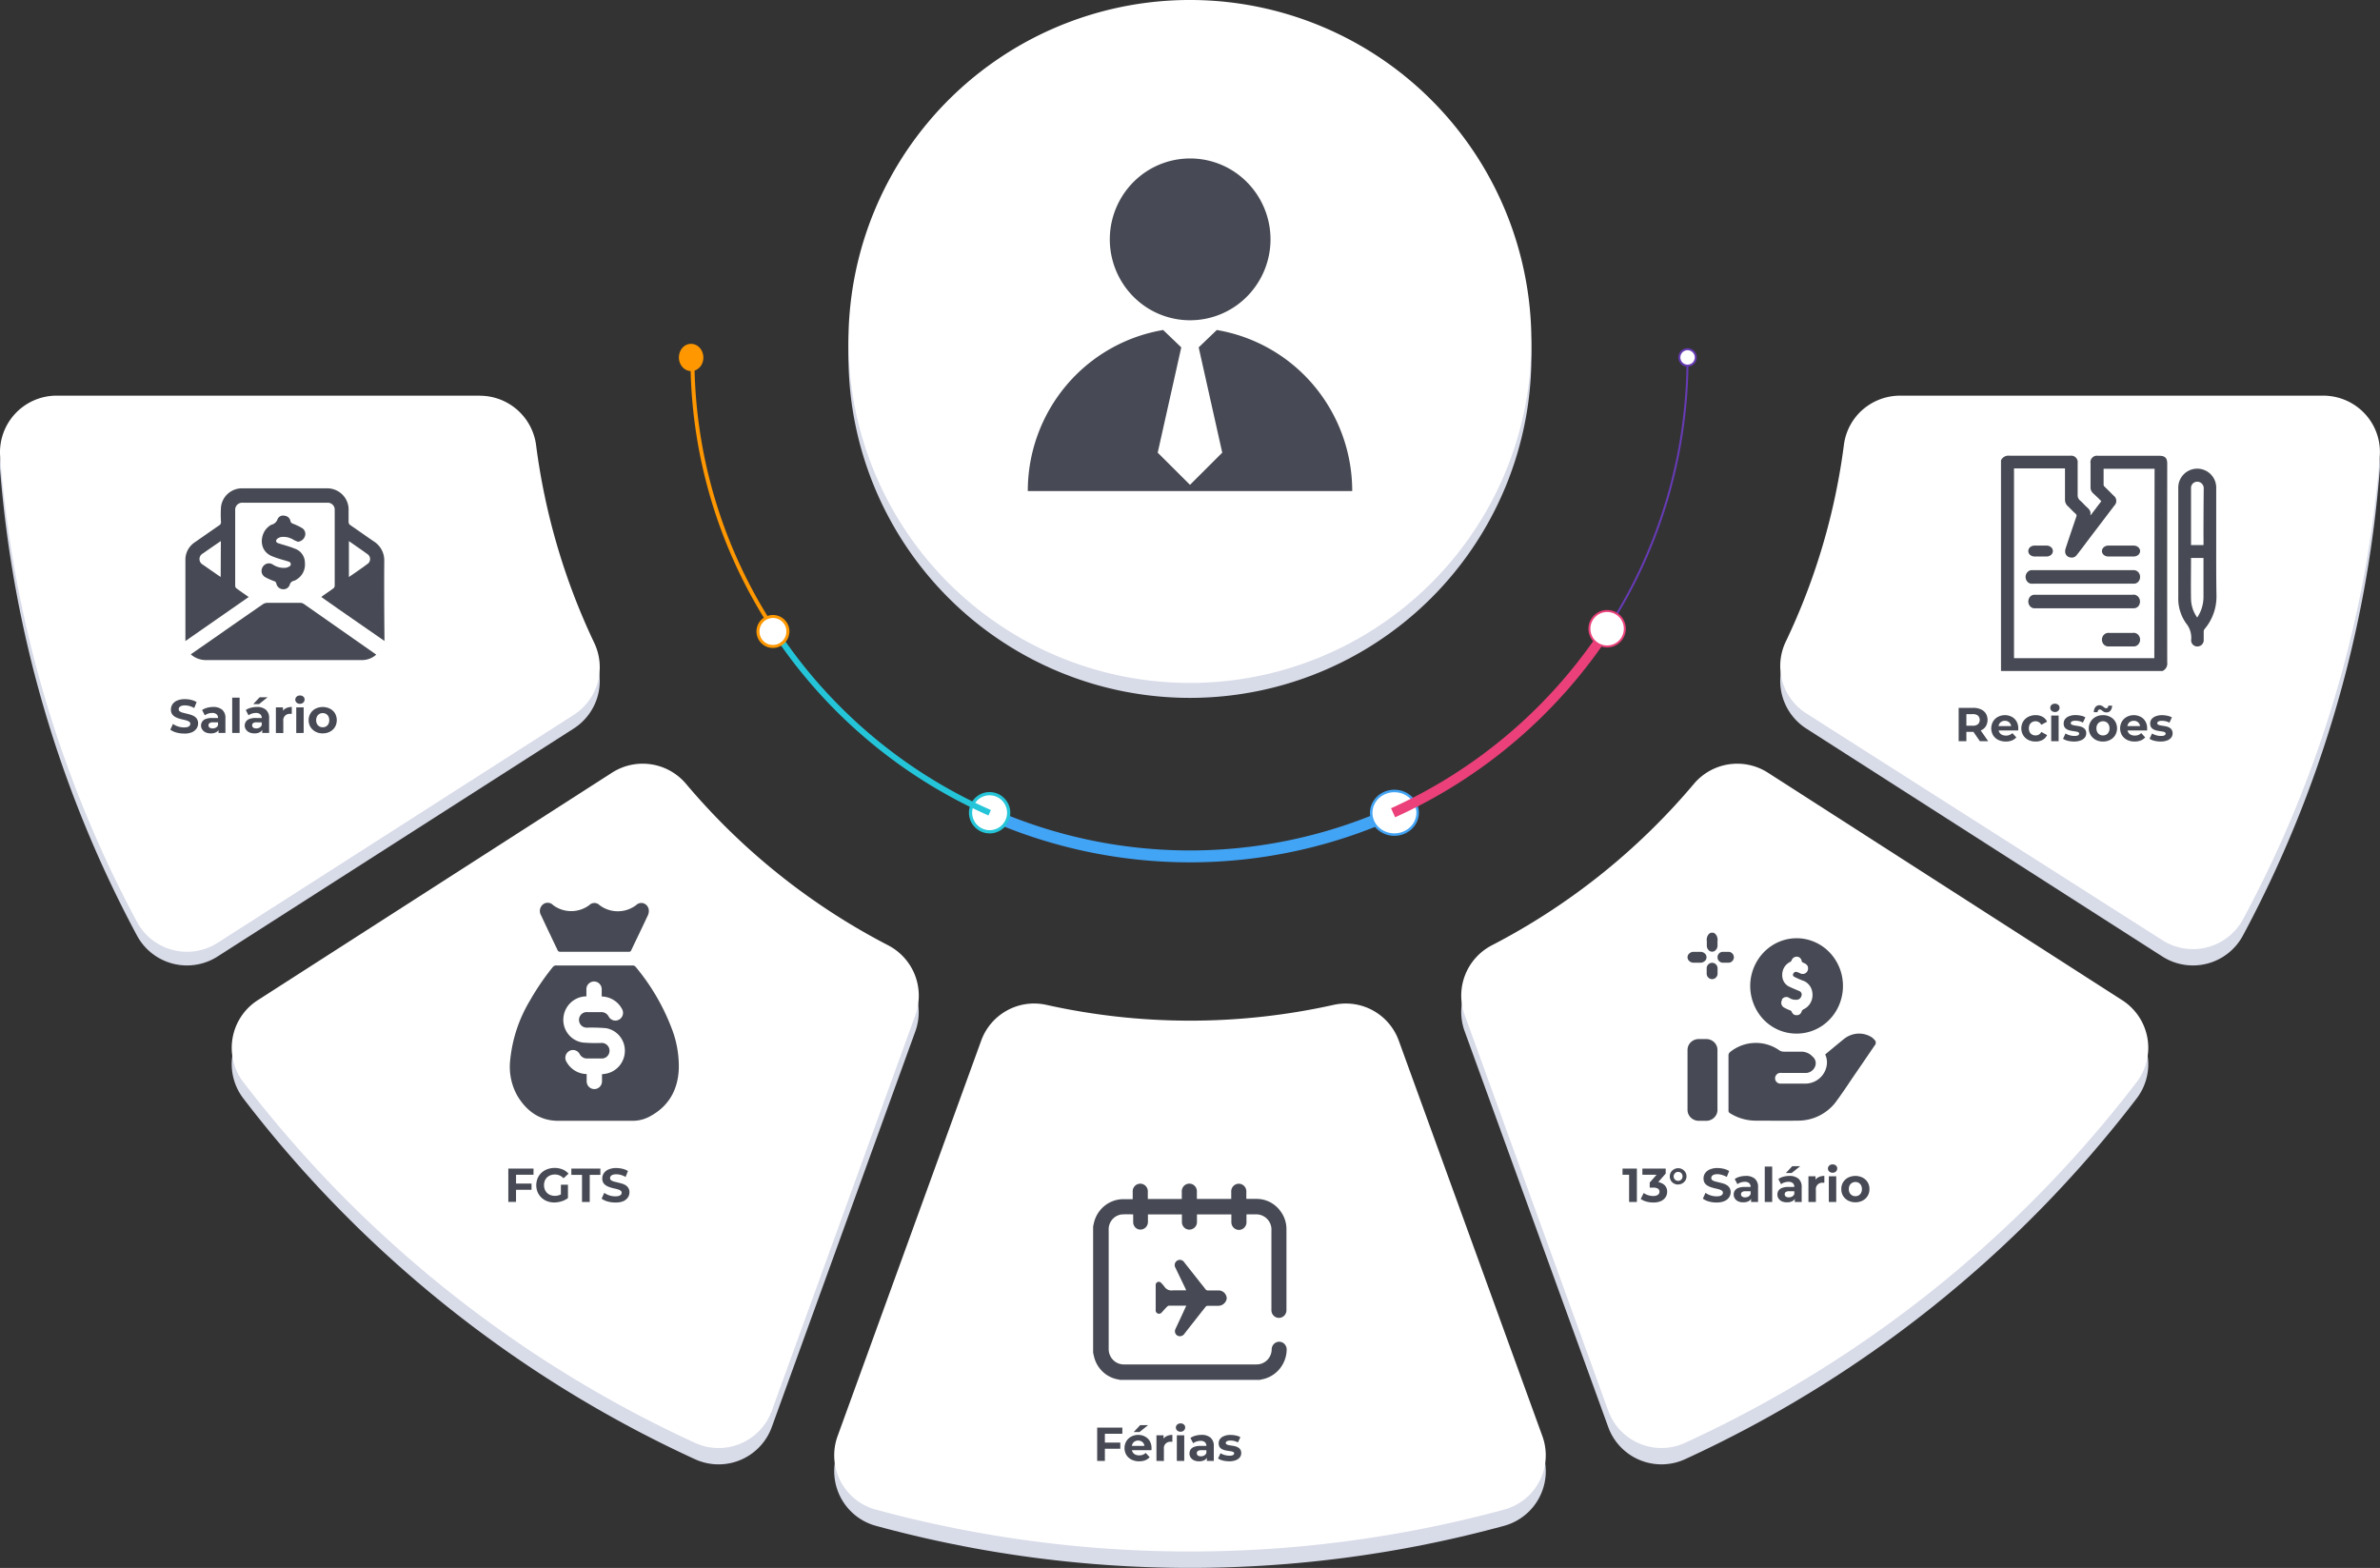 <svg xmlns="http://www.w3.org/2000/svg" viewBox="0 0 1200 790.54"><rect x="0" y="0" width="1200" height="790.54" fill="#333333" stroke="none"/><defs><style>.cls-1,.cls-16,.cls-6,.cls-7,.cls-8,.cls-9{fill:none;}.cls-1,.cls-2{stroke:#42a4f5;}.cls-1,.cls-10,.cls-12,.cls-13,.cls-2,.cls-3,.cls-6,.cls-7,.cls-8,.cls-9{stroke-miterlimit:10;}.cls-1{stroke-width:6px;}.cls-10,.cls-12,.cls-13,.cls-2,.cls-3,.cls-5{fill:#fff;}.cls-2{stroke-width:1.26px;}.cls-3,.cls-7{stroke:#25c5d9;}.cls-3{stroke-width:1.62px;}.cls-4{fill:#d8dbe8;}.cls-13,.cls-6{stroke:#fe9700;}.cls-6{stroke-width:2px;}.cls-7{stroke-width:3px;}.cls-12,.cls-8{stroke:#eb407a;}.cls-8{stroke-width:5px;}.cls-10,.cls-9{stroke:#673bb6;}.cls-11{fill:#fe9700;}.cls-13{stroke-width:1.5px;}.cls-14{opacity:0.39;}.cls-15{opacity:0.79;}.cls-17{fill:#474a54;}</style></defs><g id="Camada_2" data-name="Camada 2"><g id="Camada_1-2" data-name="Camada 1"><path class="cls-1" d="M702.41,409.78a249.42,249.42,0,0,1-203.44.63"></path><path class="cls-2" d="M714.78,409.78a10.6,10.6,0,0,1-2,6.12,11.69,11.69,0,0,1-5.25,4.05,12.46,12.46,0,0,1-6.76.62,12,12,0,0,1-6-3,10.83,10.83,0,0,1-3.19-5.64,10.36,10.36,0,0,1,.68-6.35,11.17,11.17,0,0,1,4.31-4.93,12.15,12.15,0,0,1,6.5-1.84,12.39,12.39,0,0,1,4.47.83,11.9,11.9,0,0,1,3.78,2.39,10.87,10.87,0,0,1,2.53,3.57A10.51,10.51,0,0,1,714.78,409.78Z"></path><path class="cls-3" d="M508.59,409.78a9.62,9.62,0,1,1-15-8,9.62,9.62,0,0,1,12.15,1.2A9.59,9.59,0,0,1,508.59,409.78Z"></path><path class="cls-4" d="M308.67,397.77,129.93,512.54a28.5,28.5,0,0,0-7.24,41.28,603.87,603.87,0,0,0,227.74,181.9,28.53,28.53,0,0,0,38.7-16.2l72.44-199.67a28.59,28.59,0,0,0-13.88-35A333.78,333.78,0,0,1,346,403.57a28.6,28.6,0,0,0-37.33-5.8Z"></path><path class="cls-5" d="M308.67,389.52,129.93,504.3a28.51,28.51,0,0,0-7.24,41.28A603.94,603.94,0,0,0,350.43,727.47,28.52,28.52,0,0,0,383,721.21a28.34,28.34,0,0,0,6.16-9.94l72.44-199.66a28.61,28.61,0,0,0-13.88-35.05A333.89,333.89,0,0,1,346,395.33a28.59,28.59,0,0,0-37.33-5.81Z"></path><path class="cls-6" d="M387.63,313.56a248.44,248.44,0,0,1-38.49-133.33"></path><path class="cls-7" d="M499,409.78a251.89,251.89,0,0,1-111.34-96.22"></path><path class="cls-8" d="M811,316.31A253.42,253.42,0,0,1,702.4,409.78"></path><path class="cls-9" d="M850.86,180.23A250.56,250.56,0,0,1,811,316.31"></path><path class="cls-10" d="M855,180.25a4.11,4.11,0,0,1-4.94,4,4,4,0,0,1-2.1-1.13,4.12,4.12,0,0,1-1.13-2.11,4.21,4.21,0,0,1,.24-2.38,4.12,4.12,0,0,1,6.73-1.33,4.2,4.2,0,0,1,.9,1.35A4.07,4.07,0,0,1,855,180.25Z"></path><path class="cls-11" d="M354.64,180.23a7.52,7.52,0,0,1-1,3.82,6.44,6.44,0,0,1-2.78,2.53,5.61,5.61,0,0,1-3.58.39,6,6,0,0,1-3.17-1.89,7.2,7.2,0,0,1-1.69-3.52,7.69,7.69,0,0,1,.36-4A6.9,6.9,0,0,1,345,174.5a5.72,5.72,0,0,1,5.81-.62,6.16,6.16,0,0,1,2,1.49,6.91,6.91,0,0,1,1.34,2.23A7.83,7.83,0,0,1,354.64,180.23Z"></path><path class="cls-12" d="M819.24,317a8.93,8.93,0,1,1-8.93-8.93,8.73,8.73,0,0,1,3.42.67,9,9,0,0,1,2.91,1.94,8.87,8.87,0,0,1,1.93,2.9A8.73,8.73,0,0,1,819.24,317Z"></path><path class="cls-13" d="M397.25,318.37a7.56,7.56,0,0,1-9,7.42,7.56,7.56,0,0,1-2.73-13.7,7.56,7.56,0,0,1,11.76,6.28Z"></path><path class="cls-4" d="M600,521.51a331.78,331.78,0,0,1-72.57-8,28.36,28.36,0,0,0-32.73,18.2L422.34,732a28.51,28.51,0,0,0,1.43,22.81,28.45,28.45,0,0,0,17.66,14.43,601.71,601.71,0,0,0,317.14,0,28.54,28.54,0,0,0,20.76-25.68A28.76,28.76,0,0,0,777.66,732l-72.37-200.3a28.35,28.35,0,0,0-32.76-18.18A331.92,331.92,0,0,1,600,521.51Z"></path><path class="cls-4" d="M738.45,519.86l72.43,199.66a28.49,28.49,0,0,0,15.8,16.57,28.57,28.57,0,0,0,22.9-.37A603.86,603.86,0,0,0,1077.3,553.83a28.41,28.41,0,0,0,5.43-22.22,28.51,28.51,0,0,0-12.67-19.06L891.33,397.78A28.58,28.58,0,0,0,854,403.54a334.23,334.23,0,0,1-101.69,81.25,28.55,28.55,0,0,0-13.87,35.07Z"></path><path class="cls-4" d="M929.69,231.39a330.4,330.4,0,0,1-29.25,99.48,28.56,28.56,0,0,0,10.26,36.44l179.53,114.92a28.64,28.64,0,0,0,22.62,3.62,28.55,28.55,0,0,0,18-14.1,596.12,596.12,0,0,0,69-234.6,28.54,28.54,0,0,0-17-28.4,28.71,28.71,0,0,0-11.48-2.4H958.09a28.62,28.62,0,0,0-28.4,25Z"></path><path class="cls-4" d="M241.87,206.35H28.58a28.61,28.61,0,0,0-21,9.19A28.48,28.48,0,0,0,.09,237.15a596.59,596.59,0,0,0,69,234.59,28.62,28.62,0,0,0,40.67,10.47L289.3,367.3a28.56,28.56,0,0,0,10.26-36.44,330.26,330.26,0,0,1-29.25-99.47,28.64,28.64,0,0,0-28.44-25Z"></path><g class="cls-14"><g class="cls-15"><rect class="cls-16" x="429.71" y="171.2" width="340.58" height="260.45"></rect></g></g><path class="cls-4" d="M721.71,301.43a172.17,172.17,0,1,0-243.49,0A172.17,172.17,0,0,0,721.71,301.43Z"></path><path class="cls-5" d="M600,514.6a333.59,333.59,0,0,1-72.57-8,28.39,28.39,0,0,0-32.73,18.12l-72.37,199.3a28.37,28.37,0,0,0,19.09,37.06,604.59,604.59,0,0,0,317.14,0,28.63,28.63,0,0,0,10.34-5.33,28.33,28.33,0,0,0,8.75-31.73l-72.37-199.3a28.35,28.35,0,0,0-32.76-18.1A333.12,333.12,0,0,1,600,514.6Z"></path><path class="cls-5" d="M738.45,511.62l72.43,199.65a28.53,28.53,0,0,0,38.7,16.2A603.83,603.83,0,0,0,1077.3,545.59a28.45,28.45,0,0,0,5.43-22.23,28.52,28.52,0,0,0-12.67-19.05L891.33,389.54A28.6,28.6,0,0,0,854,395.29a334.11,334.11,0,0,1-101.69,81.26,28.55,28.55,0,0,0-13.87,35.07Z"></path><path class="cls-5" d="M929.69,224.39a327.44,327.44,0,0,1-29.25,99,28.35,28.35,0,0,0,10.26,36.27L1090.23,474a28.66,28.66,0,0,0,40.64-10.42,591.11,591.11,0,0,0,69-233.45,28.25,28.25,0,0,0-7.5-21.52,28.54,28.54,0,0,0-9.54-6.75,28.86,28.86,0,0,0-11.48-2.38H958.09a28.84,28.84,0,0,0-19,7.13A28.34,28.34,0,0,0,929.69,224.39Z"></path><path class="cls-5" d="M241.87,199.48H28.58A28.54,28.54,0,0,0,.09,230.28a596.64,596.64,0,0,0,69,234.59,28.64,28.64,0,0,0,40.67,10.47L289.3,360.43A28.56,28.56,0,0,0,299.56,324a330.32,330.32,0,0,1-29.25-99.48,28.62,28.62,0,0,0-28.44-25Z"></path><path class="cls-5" d="M721.7,293.91a172.17,172.17,0,1,0-243.48,0A172.16,172.16,0,0,0,721.7,293.91Z"></path><path class="cls-17" d="M600,161.47a40.33,40.33,0,0,0,24-7.87,40.95,40.95,0,0,0-.62-66.29,40.33,40.33,0,0,0-47.89.94,41,41,0,0,0,1.26,65.81A40.22,40.22,0,0,0,600,161.47Zm13.51,4.91-9.13,8.76,11.88,53.08L600,244.44l-16.28-16.22,11.88-53.08-9.13-8.76a81.64,81.64,0,0,0-48.9,28,82.58,82.58,0,0,0-19.35,53.19H681.79a82.69,82.69,0,0,0-19.36-53.2A81.71,81.71,0,0,0,613.51,166.38Z"></path><path class="cls-17" d="M92.73,369.84a13.68,13.68,0,0,1-3.86-.53,9.29,9.29,0,0,1-3-1.41L87.21,365a9.8,9.8,0,0,0,2.55,1.27,9.7,9.7,0,0,0,3,.48,6.63,6.63,0,0,0,1.85-.21,2.23,2.23,0,0,0,1-.65,1.41,1.41,0,0,0,.34-.94,1.22,1.22,0,0,0-.53-1.05,3.91,3.91,0,0,0-1.39-.65,19.21,19.21,0,0,0-1.92-.48c-.69-.16-1.39-.35-2.09-.58a8.88,8.88,0,0,1-1.9-.86,4.45,4.45,0,0,1-1.41-1.39,4.23,4.23,0,0,1-.53-2.21,4.73,4.73,0,0,1,.77-2.62,5.29,5.29,0,0,1,2.35-1.89,9.6,9.6,0,0,1,4-.72,12.57,12.57,0,0,1,3.12.38,8.91,8.91,0,0,1,2.71,1.1l-1.2,3a9.83,9.83,0,0,0-2.35-1,8.47,8.47,0,0,0-2.3-.33,5.34,5.34,0,0,0-1.85.26,2.11,2.11,0,0,0-1,.7,1.52,1.52,0,0,0-.32,1,1.27,1.27,0,0,0,.53,1.05,4.28,4.28,0,0,0,1.39.63c.58.16,1.21.32,1.9.48s1.4.34,2.09.55a8.33,8.33,0,0,1,1.92.84,4.11,4.11,0,0,1,1.39,1.39,4,4,0,0,1,.55,2.18,4.55,4.55,0,0,1-.79,2.6,5.54,5.54,0,0,1-2.38,1.89A9.47,9.47,0,0,1,92.73,369.84Zm17.45-.29V367l-.25-.55V362a2.38,2.38,0,0,0-.74-1.87,3.16,3.16,0,0,0-2.23-.67,6.5,6.5,0,0,0-2,.33,5.13,5.13,0,0,0-1.68.87L101.89,358a8.08,8.08,0,0,1,2.55-1.15,11.45,11.45,0,0,1,3-.41,6.86,6.86,0,0,1,4.59,1.39,5.41,5.41,0,0,1,1.63,4.35v7.36Zm-3.94.2a6,6,0,0,1-2.59-.51,4.06,4.06,0,0,1-1.66-1.41,3.52,3.52,0,0,1,1.78-5.36A8.6,8.6,0,0,1,107,362h3.43v2.18h-3a2.88,2.88,0,0,0-1.83.44,1.37,1.37,0,0,0-.48,1.08,1.41,1.41,0,0,0,.55,1.15,2.71,2.71,0,0,0,1.57.41,3.29,3.29,0,0,0,1.68-.44,2.56,2.56,0,0,0,1.07-1.32l.58,1.73a3.35,3.35,0,0,1-1.49,1.9A5.34,5.34,0,0,1,106.24,369.75Zm10.83-.2v-17.8h3.74v17.8Zm15.14,0V367l-.24-.55V362a2.38,2.38,0,0,0-.75-1.87,3.16,3.16,0,0,0-2.23-.67,6.5,6.5,0,0,0-2,.33,5.24,5.24,0,0,0-1.68.87L123.93,358a7.92,7.92,0,0,1,2.54-1.15,11.45,11.45,0,0,1,3-.41,6.86,6.86,0,0,1,4.59,1.39,5.41,5.41,0,0,1,1.63,4.35v7.36Zm-3.94.2a6,6,0,0,1-2.59-.51,4.06,4.06,0,0,1-1.66-1.41,3.52,3.52,0,0,1,1.78-5.36A8.6,8.6,0,0,1,129,362h3.43v2.18h-3a2.88,2.88,0,0,0-1.83.44,1.36,1.36,0,0,0-.47,1.08,1.38,1.38,0,0,0,.55,1.15,2.65,2.65,0,0,0,1.56.41,3.29,3.29,0,0,0,1.68-.44,2.63,2.63,0,0,0,1.08-1.32l.57,1.73a3.35,3.35,0,0,1-1.49,1.9A5.32,5.32,0,0,1,128.27,369.75ZM127.69,355l3.24-3.46h4L130.62,355Zm11.41,14.56V356.64h3.58v3.65l-.51-1.06a4.05,4.05,0,0,1,1.85-2.06,6.21,6.21,0,0,1,3.1-.72v3.46l-.44,0-.41,0a3.19,3.19,0,0,0-3.43,3.6v6.09Zm10.27,0V356.64h3.74v12.91Zm1.87-14.71a2.37,2.37,0,0,1-1.68-.6,2,2,0,0,1,0-3,2.37,2.37,0,0,1,1.68-.6,2.44,2.44,0,0,1,1.68.57,1.81,1.81,0,0,1,.65,1.44,2.07,2.07,0,0,1-.65,1.56A2.33,2.33,0,0,1,151.24,354.84Zm11.49,14.91a7.64,7.64,0,0,1-3.68-.87,6.68,6.68,0,0,1-2.51-2.35,6.5,6.5,0,0,1-.92-3.43,6.4,6.4,0,0,1,.92-3.43,6.47,6.47,0,0,1,2.51-2.36,8.24,8.24,0,0,1,7.33,0,6.37,6.37,0,0,1,2.52,2.33,7,7,0,0,1,0,6.89,6.49,6.49,0,0,1-2.52,2.35A7.57,7.57,0,0,1,162.73,369.75Zm0-3.08a3.28,3.28,0,0,0,1.68-.43,3.13,3.13,0,0,0,1.17-1.22,4.06,4.06,0,0,0,.43-1.92,4,4,0,0,0-.43-1.92,3.15,3.15,0,0,0-1.17-1.23,3.39,3.39,0,0,0-1.68-.43,3.33,3.33,0,0,0-1.68.43,3.23,3.23,0,0,0-1.2,1.23,4,4,0,0,0-.44,1.92,4.06,4.06,0,0,0,.44,1.92,3.2,3.2,0,0,0,1.2,1.22A3.23,3.23,0,0,0,162.73,366.67Z"></path><path class="cls-17" d="M259.89,596.74H268v3.12h-8.06Zm.29,9.24h-3.89v-16.8H269v3.12h-8.8Zm19.39.29a10.42,10.42,0,0,1-3.68-.63,9,9,0,0,1-2.9-1.82,8.36,8.36,0,0,1-1.92-2.76,9.37,9.37,0,0,1,0-7,8.27,8.27,0,0,1,1.94-2.76,8.78,8.78,0,0,1,2.93-1.8,11,11,0,0,1,7.7.1,7.79,7.79,0,0,1,3,2.16l-2.5,2.3a6,6,0,0,0-2-1.42,5.71,5.71,0,0,0-2.35-.48,6.1,6.1,0,0,0-2.23.39,4.87,4.87,0,0,0-1.75,1.1,5,5,0,0,0-1.13,1.71,6.23,6.23,0,0,0,0,4.34,5.29,5.29,0,0,0,1.13,1.73,5,5,0,0,0,1.72,1.1,6.07,6.07,0,0,0,2.21.39,7,7,0,0,0,2.23-.36,6.58,6.58,0,0,0,2.14-1.28l2.21,2.81a10.15,10.15,0,0,1-3.19,1.59A12.54,12.54,0,0,1,279.57,606.27Zm3.23-2.64v-6.31h3.56v6.81ZM293.45,606V592.35h-5.38v-3.17h14.64v3.17h-5.37V606Zm16.76.29a14.13,14.13,0,0,1-3.87-.53,9.13,9.13,0,0,1-3-1.42l1.32-2.92a10.22,10.22,0,0,0,2.54,1.27,9.7,9.7,0,0,0,3,.48,6.23,6.23,0,0,0,1.85-.22,2.24,2.24,0,0,0,1.06-.65,1.43,1.43,0,0,0,.33-.93,1.23,1.23,0,0,0-.53-1.06,4,4,0,0,0-1.39-.65c-.57-.17-1.22-.33-1.92-.48s-1.38-.35-2.09-.57a8.82,8.82,0,0,1-1.89-.87,4.29,4.29,0,0,1-1.42-1.39,4.18,4.18,0,0,1-.53-2.21,4.67,4.67,0,0,1,.77-2.61,5.37,5.37,0,0,1,2.35-1.9,9.6,9.6,0,0,1,4-.72,12.58,12.58,0,0,1,3.12.39,8.57,8.57,0,0,1,2.71,1.1l-1.19,3a9.85,9.85,0,0,0-2.36-1,8.11,8.11,0,0,0-2.3-.34,5.36,5.36,0,0,0-1.85.27,2.08,2.08,0,0,0-1,.69,1.51,1.51,0,0,0-.31,1,1.26,1.26,0,0,0,.53,1.06,4.39,4.39,0,0,0,1.39.62c.57.16,1.21.32,1.89.48s1.4.35,2.09.55a8.15,8.15,0,0,1,1.92.84,4.14,4.14,0,0,1,1.39,1.4,3.94,3.94,0,0,1,.55,2.18,4.52,4.52,0,0,1-.79,2.59,5.46,5.46,0,0,1-2.37,1.9A9.47,9.47,0,0,1,310.21,606.27Z"></path><path class="cls-17" d="M556.79,727.32h8.07v3.12h-8.07Zm.29,9.24H553.2v-16.8h12.69v3.12h-8.81Zm17.28.2a8.35,8.35,0,0,1-3.89-.87,6.4,6.4,0,0,1-2.56-2.35,6.5,6.5,0,0,1-.92-3.43,6.57,6.57,0,0,1,.89-3.43,6.44,6.44,0,0,1,2.47-2.36,7.26,7.26,0,0,1,3.53-.86,7,7,0,0,1,3.41.82,5.85,5.85,0,0,1,2.43,2.3,6.86,6.86,0,0,1,.88,3.58c0,.14,0,.31,0,.5s0,.34-.05.5H570V729h8.52l-1.44.65a3.59,3.59,0,0,0-.4-1.75,3,3,0,0,0-1.13-1.16,3.28,3.28,0,0,0-1.68-.43,3.44,3.44,0,0,0-1.71.43,2.9,2.9,0,0,0-1.12,1.18,3.58,3.58,0,0,0-.41,1.78v.57a3.78,3.78,0,0,0,.45,1.87,3.26,3.26,0,0,0,1.32,1.23,5.2,5.2,0,0,0,3.82.09,4.29,4.29,0,0,0,1.44-.93l2,2.16a6,6,0,0,1-2.23,1.56A8.5,8.5,0,0,1,574.36,736.76ZM571.63,722l3.24-3.46h4L574.55,722Zm11.46,14.56V723.65h3.58v3.65l-.5-1.06a4.05,4.05,0,0,1,1.85-2.06,6.17,6.17,0,0,1,3.09-.72v3.46l-.43,0-.41,0a3.19,3.19,0,0,0-3.43,3.6v6.09Zm10.27,0V723.65h3.74v12.91Zm1.87-14.71a2.37,2.37,0,0,1-1.68-.6,2,2,0,0,1,0-3,2.37,2.37,0,0,1,1.68-.6,2.44,2.44,0,0,1,1.68.57,1.81,1.81,0,0,1,.65,1.44,2.07,2.07,0,0,1-.65,1.56A2.3,2.3,0,0,1,595.23,721.85Zm13.27,14.71V734l-.24-.55V729a2.41,2.41,0,0,0-.74-1.87,3.19,3.19,0,0,0-2.24-.67,6.59,6.59,0,0,0-2,.33,5.34,5.34,0,0,0-1.68.87L600.22,725a7.92,7.92,0,0,1,2.54-1.15,11.53,11.53,0,0,1,3-.41,6.83,6.83,0,0,1,4.58,1.39A5.41,5.41,0,0,1,612,729.2v7.36Zm-3.94.2a6,6,0,0,1-2.59-.51,4,4,0,0,1-1.65-1.41,3.57,3.57,0,0,1-.58-2,3.63,3.63,0,0,1,.55-2,3.74,3.74,0,0,1,1.8-1.35,8.64,8.64,0,0,1,3.19-.5h3.44v2.18h-3a2.83,2.83,0,0,0-1.82.44,1.47,1.47,0,0,0,.07,2.23,2.65,2.65,0,0,0,1.56.41,3.29,3.29,0,0,0,1.68-.44,2.53,2.53,0,0,0,1.08-1.32l.58,1.73a3.39,3.39,0,0,1-1.49,1.9A5.38,5.38,0,0,1,604.56,736.76Zm15.18,0a13,13,0,0,1-3.2-.39,8.2,8.2,0,0,1-2.4-1l1.25-2.68a9,9,0,0,0,2.09.91,9.24,9.24,0,0,0,2.4.33,3.8,3.8,0,0,0,1.82-.31,1,1,0,0,0,.56-.86.7.7,0,0,0-.44-.67,3.3,3.3,0,0,0-1.1-.36l-1.54-.24c-.54-.08-1.09-.19-1.65-.32a6,6,0,0,1-1.54-.62,3.3,3.3,0,0,1-1.13-1.1,3.58,3.58,0,0,1-.4-1.8,3.53,3.53,0,0,1,.69-2.16,4.63,4.63,0,0,1,2.07-1.47,8.35,8.35,0,0,1,3.21-.55,13.17,13.17,0,0,1,2.69.29,7.24,7.24,0,0,1,2.28.84l-1.25,2.66a6,6,0,0,0-1.89-.74,7.88,7.88,0,0,0-1.83-.22,3.66,3.66,0,0,0-1.82.34,1,1,0,0,0-.58.86.79.79,0,0,0,.41.72,4.11,4.11,0,0,0,1.13.39c.46.09,1,.18,1.51.26a12.38,12.38,0,0,1,1.68.31,5.52,5.52,0,0,1,1.51.63,2.93,2.93,0,0,1,1.13,1.08,3.2,3.2,0,0,1,.43,1.77,3.43,3.43,0,0,1-.72,2.14,4.7,4.7,0,0,1-2.09,1.44A9,9,0,0,1,619.74,736.76Z"></path><path class="cls-17" d="M821.4,606V590.62l1.68,1.68h-5v-3.12h7.24V606Zm12.25.29a13.31,13.31,0,0,1-3.48-.46,9.33,9.33,0,0,1-2.93-1.34l1.52-3A7.89,7.89,0,0,0,831,602.6a8.41,8.41,0,0,0,2.57.4,4.06,4.06,0,0,0,2.3-.57,1.83,1.83,0,0,0,.84-1.59,1.79,1.79,0,0,0-.74-1.51,4.09,4.09,0,0,0-2.4-.55h-1.78v-2.57l4.68-5.3.43,1.39h-8.81v-3.12h11.76v2.52l-4.65,5.3-2-1.12h1.13a6.9,6.9,0,0,1,4.68,1.39,4.56,4.56,0,0,1,1.58,3.57,5.17,5.17,0,0,1-.74,2.67,5.47,5.47,0,0,1-2.28,2A8.86,8.86,0,0,1,833.65,606.27Zm12.49-9.07a4.18,4.18,0,0,1-3.68-2,4.25,4.25,0,0,1,0-4.18,4.28,4.28,0,0,1,1.54-1.48,4.19,4.19,0,0,1,2.14-.56,4.21,4.21,0,0,1,3.62,2,4.06,4.06,0,0,1,0,4.18,4.25,4.25,0,0,1-3.62,2Zm0-1.85a2.11,2.11,0,0,0,1.91-1.11,2.19,2.19,0,0,0,.29-1.15,2.21,2.21,0,0,0-.29-1.15,2.08,2.08,0,0,0-.79-.82,2.22,2.22,0,0,0-1.12-.28,2.32,2.32,0,0,0-1.16.28,2.17,2.17,0,0,0-.79.8,2.24,2.24,0,0,0,1.95,3.43Zm19.32,10.92a14.13,14.13,0,0,1-3.87-.53,9.13,9.13,0,0,1-3-1.42l1.32-2.92a10.22,10.22,0,0,0,2.54,1.27,9.7,9.7,0,0,0,3,.48,6.19,6.19,0,0,0,1.85-.22,2.24,2.24,0,0,0,1.06-.65,1.43,1.43,0,0,0,.33-.93,1.24,1.24,0,0,0-.52-1.06,4.14,4.14,0,0,0-1.4-.65q-.85-.25-1.92-.48c-.68-.16-1.38-.35-2.09-.57a8.82,8.82,0,0,1-1.89-.87,4.29,4.29,0,0,1-1.42-1.39,4.18,4.18,0,0,1-.52-2.21,4.66,4.66,0,0,1,.76-2.61,5.34,5.34,0,0,1,2.36-1.9,9.52,9.52,0,0,1,3.95-.72,12.72,12.72,0,0,1,3.13.39,8.76,8.76,0,0,1,2.71,1.1l-1.2,3a10,10,0,0,0-2.35-1A8.23,8.23,0,0,0,866,592a5.36,5.36,0,0,0-1.85.27,2.08,2.08,0,0,0-1,.69,1.51,1.51,0,0,0-.31,1,1.26,1.26,0,0,0,.53,1.06,4.39,4.39,0,0,0,1.39.62c.58.16,1.21.32,1.9.48s1.39.35,2.08.55a8,8,0,0,1,1.92.84,4.14,4.14,0,0,1,1.39,1.4,3.94,3.94,0,0,1,.56,2.18,4.53,4.53,0,0,1-.8,2.59,5.46,5.46,0,0,1-2.37,1.9A9.47,9.47,0,0,1,865.46,606.27ZM882.9,606v-2.52l-.24-.55V598.4a2.43,2.43,0,0,0-.74-1.88,3.24,3.24,0,0,0-2.24-.67,6.33,6.33,0,0,0-2,.34,5.33,5.33,0,0,0-1.68.86l-1.34-2.61a8.15,8.15,0,0,1,2.54-1.16,11.51,11.51,0,0,1,3-.4,6.83,6.83,0,0,1,4.58,1.39,5.39,5.39,0,0,1,1.63,4.34V606Zm-3.94.19a6.2,6.2,0,0,1-2.59-.5,4,4,0,0,1-1.65-1.42,3.52,3.52,0,0,1-.58-2,3.66,3.66,0,0,1,.55-2,3.79,3.79,0,0,1,1.8-1.34,8.43,8.43,0,0,1,3.19-.5h3.44v2.18h-3a2.83,2.83,0,0,0-1.82.43,1.4,1.4,0,0,0-.48,1.08,1.37,1.37,0,0,0,.55,1.15,2.58,2.58,0,0,0,1.56.41,3.28,3.28,0,0,0,1.68-.43,2.53,2.53,0,0,0,1.08-1.32l.58,1.73a3.37,3.37,0,0,1-1.49,1.89A5.29,5.29,0,0,1,879,606.17Zm10.83-.19V588.17h3.75V606Zm15.14,0v-2.52l-.24-.55V598.4a2.43,2.43,0,0,0-.74-1.88,3.23,3.23,0,0,0-2.23-.67,6.34,6.34,0,0,0-2.05.34,5.33,5.33,0,0,0-1.68.86l-1.34-2.61a8.1,8.1,0,0,1,2.55-1.16,11.44,11.44,0,0,1,3-.4,6.81,6.81,0,0,1,4.58,1.39,5.39,5.39,0,0,1,1.63,4.34V606Zm-3.94.19a6.2,6.2,0,0,1-2.59-.5,4,4,0,0,1-1.65-1.42,3.52,3.52,0,0,1-.58-2,3.66,3.66,0,0,1,.55-2,3.79,3.79,0,0,1,1.8-1.34,8.45,8.45,0,0,1,3.2-.5h3.43v2.18h-3a2.85,2.85,0,0,0-1.82.43,1.4,1.4,0,0,0-.48,1.08,1.37,1.37,0,0,0,.55,1.15,2.62,2.62,0,0,0,1.56.41,3.28,3.28,0,0,0,1.68-.43,2.53,2.53,0,0,0,1.08-1.32l.58,1.73a3.37,3.37,0,0,1-1.49,1.89A5.29,5.29,0,0,1,901,606.17Zm-.57-14.76,3.24-3.45h4l-4.34,3.45ZM911.82,606V593.07h3.58v3.65l-.5-1.06a4.08,4.08,0,0,1,1.84-2.06,6.21,6.21,0,0,1,3.1-.72v3.45l-.43,0a2.73,2.73,0,0,0-.41,0,3.18,3.18,0,0,0-3.43,3.6V606Zm10.27,0V593.07h3.74V606ZM924,591.27a2.37,2.37,0,0,1-1.68-.6,2,2,0,0,1,0-3,2.37,2.37,0,0,1,1.68-.6,2.4,2.4,0,0,1,1.68.58,1.81,1.81,0,0,1,.65,1.44,2.1,2.1,0,0,1-.65,1.56A2.33,2.33,0,0,1,924,591.27Zm11.49,14.9a7.71,7.71,0,0,1-3.67-.86,6.71,6.71,0,0,1-2.52-2.35,6.53,6.53,0,0,1-.91-3.44,6.32,6.32,0,0,1,3.43-5.78,8.22,8.22,0,0,1,7.32,0,6.37,6.37,0,0,1,2.52,2.33,6.44,6.44,0,0,1,.91,3.45,6.32,6.32,0,0,1-3.43,5.79A7.65,7.65,0,0,1,935.45,606.17Zm0-3.07a3.23,3.23,0,0,0,1.68-.43,3.11,3.11,0,0,0,1.18-1.23,4,4,0,0,0,.43-1.92,4,4,0,0,0-.43-1.92,3.15,3.15,0,0,0-1.18-1.22,3.23,3.23,0,0,0-1.68-.43,3.28,3.28,0,0,0-1.68.43,3.42,3.42,0,0,0-1.2,1.22,4,4,0,0,0-.43,1.92,4,4,0,0,0,.43,1.92,3.37,3.37,0,0,0,1.2,1.23A3.28,3.28,0,0,0,935.45,603.1Z"></path><path class="cls-17" d="M987.56,373.68v-16.8h7.27a9.44,9.44,0,0,1,3.89.74,5.61,5.61,0,0,1,2.52,2.09,6.38,6.38,0,0,1,0,6.5,5.64,5.64,0,0,1-2.52,2.07,9.61,9.61,0,0,1-3.89.72h-5.11l1.73-1.71v6.39Zm10.68,0-4.2-6.1h4.15l4.25,6.1Zm-6.79-5.95-1.73-1.83h4.89a4,4,0,0,0,2.69-.77,3.07,3.07,0,0,0,0-4.32,4,4,0,0,0-2.69-.76h-4.89l1.73-1.85Zm19.9,6.14a8.47,8.47,0,0,1-3.89-.86,6.45,6.45,0,0,1-2.57-2.36,7,7,0,0,1,0-6.86,6.34,6.34,0,0,1,2.47-2.35,7.55,7.55,0,0,1,6.94-.05,6,6,0,0,1,2.42,2.3,6.91,6.91,0,0,1,.89,3.58c0,.14,0,.31,0,.5s0,.35-.05.51H1007v-2.19h8.52l-1.44.65a3.62,3.62,0,0,0-.41-1.75,2.84,2.84,0,0,0-1.13-1.15,3.18,3.18,0,0,0-1.68-.43,3.31,3.31,0,0,0-1.7.43,2.83,2.83,0,0,0-1.13,1.17,3.69,3.69,0,0,0-.41,1.78v.58a3.84,3.84,0,0,0,.46,1.87,3.24,3.24,0,0,0,1.32,1.22,4.73,4.73,0,0,0,2,.41,4.78,4.78,0,0,0,1.8-.31,4.53,4.53,0,0,0,1.44-.94l2,2.16a6,6,0,0,1-2.23,1.56A8.5,8.5,0,0,1,1011.35,373.87Zm15,0a8,8,0,0,1-3.72-.84,6.6,6.6,0,0,1-2.56-2.38,6.85,6.85,0,0,1,0-6.86,6.38,6.38,0,0,1,2.56-2.35,7.8,7.8,0,0,1,3.72-.87,7,7,0,0,1,3.56.87,5.19,5.19,0,0,1,2.23,2.42l-2.91,1.56a3.3,3.3,0,0,0-1.27-1.34,3.15,3.15,0,0,0-1.63-.43,3.44,3.44,0,0,0-1.73.43,3.18,3.18,0,0,0-1.22,1.22,4.5,4.5,0,0,0,0,3.84,3.2,3.2,0,0,0,1.22,1.23,3.55,3.55,0,0,0,1.73.43,3.34,3.34,0,0,0,1.63-.41,3.26,3.26,0,0,0,1.27-1.37l2.91,1.59a5.33,5.33,0,0,1-2.23,2.42A7.24,7.24,0,0,1,1026.32,373.87Zm7.87-.19V360.77h3.75v12.91Zm1.87-14.71a2.4,2.4,0,0,1-1.68-.6,2.05,2.05,0,0,1,0-3,2.69,2.69,0,0,1,3.36,0,1.76,1.76,0,0,1,.65,1.44,2.06,2.06,0,0,1-.65,1.56A2.3,2.3,0,0,1,1036.06,359Zm9.7,14.9a13.48,13.48,0,0,1-3.2-.38,8.48,8.48,0,0,1-2.4-1l1.25-2.69a8.55,8.55,0,0,0,2.09.91,8.85,8.85,0,0,0,2.4.34,3.93,3.93,0,0,0,1.82-.31,1,1,0,0,0,.56-.87.71.71,0,0,0-.44-.67,3.3,3.3,0,0,0-1.1-.36l-1.54-.24c-.54-.08-1.09-.18-1.65-.31a6,6,0,0,1-1.54-.63,3.3,3.3,0,0,1-1.13-1.1,3.94,3.94,0,0,1,.29-4,4.7,4.7,0,0,1,2.07-1.46,8.34,8.34,0,0,1,3.21-.56,13.17,13.17,0,0,1,2.69.29,7.24,7.24,0,0,1,2.28.84l-1.25,2.67a6,6,0,0,0-1.89-.75,8.43,8.43,0,0,0-1.83-.21,3.8,3.8,0,0,0-1.82.33,1,1,0,0,0-.58.87.79.79,0,0,0,.41.72,4.13,4.13,0,0,0,1.13.38c.46.1,1,.18,1.51.26a12.42,12.42,0,0,1,1.68.32,5.51,5.51,0,0,1,1.51.62,3.08,3.08,0,0,1,1.13,1.08,3.24,3.24,0,0,1,.43,1.78,3.38,3.38,0,0,1-.72,2.13,4.7,4.7,0,0,1-2.09,1.44A9,9,0,0,1,1045.76,373.87Zm14.55,0a7.75,7.75,0,0,1-3.68-.86,6.8,6.8,0,0,1-2.52-2.36,6.53,6.53,0,0,1,2.52-9.21,7.64,7.64,0,0,1,3.68-.87,7.51,7.51,0,0,1,3.64.87,6.17,6.17,0,0,1,2.52,2.33,6.89,6.89,0,0,1,0,6.88A6.38,6.38,0,0,1,1064,373,7.61,7.61,0,0,1,1060.31,373.87Zm0-3.07a3.39,3.39,0,0,0,1.68-.43,3.15,3.15,0,0,0,1.17-1.23,4,4,0,0,0,.43-1.92,4,4,0,0,0-.43-1.92,3.13,3.13,0,0,0-1.17-1.22,3.28,3.28,0,0,0-1.68-.43,3.23,3.23,0,0,0-1.68.43,3.2,3.2,0,0,0-1.2,1.22,4,4,0,0,0-.44,1.92,4,4,0,0,0,.44,1.92,3.23,3.23,0,0,0,1.2,1.23A3.33,3.33,0,0,0,1060.31,370.8Zm1.75-11.62A2.75,2.75,0,0,1,1061,359a6,6,0,0,1-.86-.53,8.13,8.13,0,0,0-.72-.53,1.15,1.15,0,0,0-.67-.24,1,1,0,0,0-.79.36,1.54,1.54,0,0,0-.36,1h-1.9a4.2,4.2,0,0,1,.79-2.54,2.62,2.62,0,0,1,3.12-.72,3.82,3.82,0,0,1,.87.53l.74.55a1.23,1.23,0,0,0,.65.22,1.06,1.06,0,0,0,.81-.34,1.52,1.52,0,0,0,.34-1h1.9a4,4,0,0,1-.8,2.5A2.42,2.42,0,0,1,1062.06,359.18Zm14.24,14.69a8.45,8.45,0,0,1-3.89-.86,6.39,6.39,0,0,1-2.57-2.36,7,7,0,0,1,0-6.86,6.27,6.27,0,0,1,2.47-2.35,7.53,7.53,0,0,1,6.93-.05,5.92,5.92,0,0,1,2.43,2.3,6.91,6.91,0,0,1,.89,3.58,4.9,4.9,0,0,1,0,.5c0,.18,0,.35,0,.51H1072v-2.19h8.52l-1.44.65a3.62,3.62,0,0,0-.41-1.75,2.84,2.84,0,0,0-1.13-1.15,3.18,3.18,0,0,0-1.68-.43,3.28,3.28,0,0,0-1.7.43A2.83,2.83,0,0,0,1073,365a3.69,3.69,0,0,0-.41,1.78v.58a3.73,3.73,0,0,0,.46,1.87,3.24,3.24,0,0,0,1.32,1.22,4.65,4.65,0,0,0,2,.41,4.71,4.71,0,0,0,1.8-.31,4.32,4.32,0,0,0,1.44-.94l2,2.16a5.91,5.91,0,0,1-2.23,1.56A8.44,8.44,0,0,1,1076.3,373.87Zm13.07,0a13.4,13.4,0,0,1-3.19-.38,8.24,8.24,0,0,1-2.4-1l1.25-2.69a8.55,8.55,0,0,0,2.09.91,8.75,8.75,0,0,0,2.4.34,3.93,3.93,0,0,0,1.82-.31,1,1,0,0,0,.55-.87.7.7,0,0,0-.43-.67,3.3,3.3,0,0,0-1.1-.36l-1.54-.24c-.54-.08-1.1-.18-1.66-.31a5.79,5.79,0,0,1-1.53-.63,3.22,3.22,0,0,1-1.13-1.1,3.53,3.53,0,0,1-.41-1.8,3.47,3.47,0,0,1,.7-2.16,4.72,4.72,0,0,1,2.06-1.46,8.43,8.43,0,0,1,3.22-.56,13.25,13.25,0,0,1,2.69.29,7.24,7.24,0,0,1,2.28.84l-1.25,2.67a6.17,6.17,0,0,0-1.9-.75,8.27,8.27,0,0,0-1.82-.21,3.87,3.87,0,0,0-1.83.33,1,1,0,0,0-.57.87.77.77,0,0,0,.41.72,4.05,4.05,0,0,0,1.12.38c.47.1,1,.18,1.52.26a12.42,12.42,0,0,1,1.68.32,5.51,5.51,0,0,1,1.51.62A3.16,3.16,0,0,1,1095,368a3.32,3.32,0,0,1,.43,1.78,3.38,3.38,0,0,1-.72,2.13,4.76,4.76,0,0,1-2.09,1.44A9.07,9.07,0,0,1,1089.37,373.87Z"></path><path class="cls-17" d="M193.74,282.89a11.28,11.28,0,0,0-5.3-9.95c-3.93-2.66-7.77-5.42-11.68-8.09a2,2,0,0,1-1-1.91v-5.47a10.61,10.61,0,0,0-.7-4.39,10.77,10.77,0,0,0-10.55-6.86H122.35a10.62,10.62,0,0,0-10.93,9.46,58,58,0,0,0,0,7.46,1.8,1.8,0,0,1-.19,1,1.86,1.86,0,0,1-.7.72c-4.14,2.84-8.22,5.7-12.33,8.56a10.7,10.7,0,0,0-3.55,3.95,10.59,10.59,0,0,0-1.17,5.18v40.65L125.39,301c-2.12-1.49-4.14-2.86-6.13-4.33a1.71,1.71,0,0,1-.67-1.21V257.17a3.52,3.52,0,0,1,3.73-3.71H165a3.6,3.6,0,0,1,2.72,1,3.56,3.56,0,0,1,.81,1.24,3.45,3.45,0,0,1,.23,1.46V295.4a1.83,1.83,0,0,1-.67,1.24c-1.77,1.32-3.58,2.49-5.4,3.81-.23.18-.44.37-.65.57,10.58,7.47,21.11,14.7,31.81,22.14v-1.71C193.71,308.54,193.66,295.7,193.74,282.89Zm-82.47,8-.82-.52-8.09-5.62a3.36,3.36,0,0,1-1.3-1.18,3.27,3.27,0,0,1-.48-1.69,3.22,3.22,0,0,1,.48-1.69,3.31,3.31,0,0,1,1.3-1.19c2.91-2.06,5.88-4.08,9-6.22Zm74.06-6.61c-3,2.29-6.2,4.4-9.41,6.66V272.81c3.18,2.24,6.27,4.33,9.28,6.52a3,3,0,0,1,1.4,2.46,3,3,0,0,1-1.27,2.52Z"></path><path class="cls-17" d="M153.09,304.42a3.43,3.43,0,0,0-1.65-.48H134.77a4.19,4.19,0,0,0-2.22.7q-12.32,8.5-24.57,17.07l-11.76,8.17.45.43a11.59,11.59,0,0,0,7.51,2.49h78.73a10.78,10.78,0,0,0,6.78-2.74l-.58-.43Z"></path><path class="cls-17" d="M140,271.49a4.47,4.47,0,0,1,2.2-.79,9.49,9.49,0,0,1,5.75,1.44,20.29,20.29,0,0,0,2.22,1,4.12,4.12,0,0,0,3.55-2.71,3.51,3.51,0,0,0,.05-2.33,3.45,3.45,0,0,0-1.42-1.83,30.43,30.43,0,0,0-4.6-2.22c-.66-.28-1.09-.46-1.3-1.31a3.29,3.29,0,0,0-1.05-1.88,3.25,3.25,0,0,0-2-.84,2.88,2.88,0,0,0-2,.21,3,3,0,0,0-1.42,1.48,4.51,4.51,0,0,1-1.22,1.86,4.42,4.42,0,0,1-1.95,1,5.71,5.71,0,0,0-1.44,1c-4.05,3.06-5.44,11.66,1.57,14.77a46.62,46.62,0,0,0,4.61,1.62c1.34.41,2.71.75,4,1.21a1.3,1.3,0,0,1,.71.38,1.38,1.38,0,0,1,.34.73,1.29,1.29,0,0,1-.16.79,1.26,1.26,0,0,1-.58.54,5,5,0,0,1-2.23.7,10.07,10.07,0,0,1-6.05-1.67,3.55,3.55,0,0,0-2.78-.52,3.55,3.55,0,0,0-1.31.6,3.86,3.86,0,0,0-1,1.07,3.55,3.55,0,0,0-.54,1.37,3.64,3.64,0,0,0,0,1.47,3.45,3.45,0,0,0,.62,1.33,3.61,3.61,0,0,0,1.08,1,30.27,30.27,0,0,0,4.46,2c.66.23,1,.43,1.22,1.23a3.56,3.56,0,0,0,1.13,2,3.49,3.49,0,0,0,2.06.88,3.28,3.28,0,0,0,2.14-.45,3.37,3.37,0,0,0,1.4-1.71,2.78,2.78,0,0,1,.8-1.41,2.71,2.71,0,0,1,1.45-.7,5.19,5.19,0,0,0,1.22-.62,8.79,8.79,0,0,0,3.31-3.58,9,9,0,0,0,.89-4.83,7.48,7.48,0,0,0-1.23-4.16,7.22,7.22,0,0,0-3.3-2.76,43.37,43.37,0,0,0-5.06-1.78c-1.3-.43-2.54-.74-3.9-1.21S138.92,272.29,140,271.49Z"></path><path class="cls-17" d="M338.52,518.11a108.8,108.8,0,0,0-18.09-30.72,2.15,2.15,0,0,0-.71-.47,1.94,1.94,0,0,0-.83-.15H280.56a2.11,2.11,0,0,0-1.08.2,2.19,2.19,0,0,0-.85.72,126.9,126.9,0,0,0-11.5,16.89,71.91,71.91,0,0,0-9.9,30,29.77,29.77,0,0,0,3.83,18.24c4.63,7.5,11.14,12.2,20.27,12.28H318.6a18.4,18.4,0,0,0,8.31-1.83c9.9-5,14.85-13.31,15.34-24.29A53,53,0,0,0,338.52,518.11Zm-32.67,23.16c-.72.15-1.43.23-2.32.35v3.58a3.93,3.93,0,0,1-1.14,2.76,3.83,3.83,0,0,1-5.45,0,3.93,3.93,0,0,1-1.14-2.76v-3.68a11.72,11.72,0,0,1-5.81-1.65,12,12,0,0,1-4.26-4.33,4,4,0,0,1-.6-1.45,3.78,3.78,0,0,1,0-1.57,4.23,4.23,0,0,1,.61-1.45,4,4,0,0,1,1.13-1.08,3.82,3.82,0,0,1,3-.47,3.85,3.85,0,0,1,2.4,1.92,4.2,4.2,0,0,0,1.61,1.68,4,4,0,0,0,2.25.55h7a3.88,3.88,0,0,0,1.58-.21,3.78,3.78,0,0,0,1.36-.82,4,4,0,0,0,.93-1.31,4.09,4.09,0,0,0,.32-1.58,4,4,0,0,0-.32-1.57,4,4,0,0,0-2.29-2.14,3.71,3.71,0,0,0-1.58-.2,76,76,0,0,1-9.18-.2,11.36,11.36,0,0,1-7.35-4.14,11.6,11.6,0,0,1-2.55-8.09,11.88,11.88,0,0,1,3.42-7.61,11.68,11.68,0,0,1,7.54-3.43h.65v-3.62a3.89,3.89,0,0,1,1.13-2.76,3.84,3.84,0,0,1,5.46,0,3.93,3.93,0,0,1,1.13,2.76v3.67a11.83,11.83,0,0,1,10.07,6,4,4,0,0,1,.61,3,3.71,3.71,0,0,1-.62,1.46,4,4,0,0,1-1.13,1.09,3.79,3.79,0,0,1-1.46.54,3.73,3.73,0,0,1-1.56-.08,4,4,0,0,1-1.4-.71,3.9,3.9,0,0,1-1-1.21,4.2,4.2,0,0,0-1.61-1.68,4.1,4.1,0,0,0-2.25-.54h-6.9a3.83,3.83,0,0,0-1.58.2,3.94,3.94,0,0,0-1.37.83,3.89,3.89,0,0,0-.92,1.31,3.85,3.85,0,0,0-.33,1.57,3.89,3.89,0,0,0,.33,1.58,4,4,0,0,0,.92,1.31,3.77,3.77,0,0,0,1.37.82,3.83,3.83,0,0,0,1.58.21,84.32,84.32,0,0,1,9.4.27,11.35,11.35,0,0,1,6.81,3.88,11.56,11.56,0,0,1,2.72,7.4,11.86,11.86,0,0,1-2.58,7.48A11.63,11.63,0,0,1,305.85,541.27Z"></path><path class="cls-17" d="M281.07,478.93a1.43,1.43,0,0,0,.58.74,1.37,1.37,0,0,0,.9.21h34.31c.6,0,1.06,0,1.38-.71,2.8-5.92,5.69-11.82,8.46-17.77a5.27,5.27,0,0,0,.4-2.83,4.06,4.06,0,0,0-.87-1.92,3.79,3.79,0,0,0-1.69-1.19,3.6,3.6,0,0,0-2-.11,3.73,3.73,0,0,0-1.8,1,15.31,15.31,0,0,1-18.47,0,3.61,3.61,0,0,0-5.15,0,15.28,15.28,0,0,1-18.24,0,3.77,3.77,0,0,0-5.26-.24,4.28,4.28,0,0,0-.77,5.46C275.56,467.4,278.32,473.14,281.07,478.93Z"></path><path class="cls-17" d="M645.08,676.47a3.79,3.79,0,0,0-2.75,1.12,4,4,0,0,0-.85,1.27,4.11,4.11,0,0,0-.3,1.51,7.46,7.46,0,0,1-.63,2.94,7.64,7.64,0,0,1-1.69,2.48,7.6,7.6,0,0,1-5.44,2.13H566.8a7.53,7.53,0,0,1-3-.54,7.62,7.62,0,0,1-2.56-1.71,7.77,7.77,0,0,1-1.69-2.61A7.86,7.86,0,0,1,559,680v-59.8a7.66,7.66,0,0,1,1.75-5.28,7.39,7.39,0,0,1,4.84-2.62,50.31,50.31,0,0,1,5.76,0v3.87a3.86,3.86,0,0,0,.68,2.19,3.53,3.53,0,0,0,3.53,1.53,3.67,3.67,0,0,0,1.62-.66,3.88,3.88,0,0,0,1.16-1.32,4.06,4.06,0,0,0,.45-1.71v-3.9h17.13v3.87a3.74,3.74,0,0,0,.49,1.85,3.72,3.72,0,0,0,3.1,1.94,3.93,3.93,0,0,0,3.44-1.81,3.78,3.78,0,0,0,.56-2.08v-3.77h17.35v3.6a4,4,0,0,0,.2,1.57,3.86,3.86,0,0,0,.8,1.37,3.77,3.77,0,0,0,1.28.92,3.71,3.71,0,0,0,3.06,0,3.87,3.87,0,0,0,1.28-.92,4,4,0,0,0,.8-1.37,4,4,0,0,0,.2-1.57v-3.63h4.24a7.72,7.72,0,0,1,7.88,5,8,8,0,0,1,.45,3.33v40a3.88,3.88,0,0,0,1.11,2.72,3.74,3.74,0,0,0,5.36,0,3.88,3.88,0,0,0,1.11-2.72V619.79a14.86,14.86,0,0,0-2.82-8.86,15,15,0,0,0-5.41-4.8,14.68,14.68,0,0,0-7-1.67h-5V601a3.8,3.8,0,0,0-.2-1.57,3.86,3.86,0,0,0-.8-1.37,4,4,0,0,0-1.27-.92,3.8,3.8,0,0,0-5.14,2.29,3.8,3.8,0,0,0-.2,1.57v3.48H603.47v-3.53a4,4,0,0,0-.19-1.57,4,4,0,0,0-.81-1.37,4,4,0,0,0-1.27-.92,3.84,3.84,0,0,0-3.07,0,4,4,0,0,0-1.27.92,3.86,3.86,0,0,0-.8,1.37,3.8,3.8,0,0,0-.2,1.57v3.55H578.73v-3.52a4,4,0,0,0-.2-1.58,4,4,0,0,0-.8-1.36,3.87,3.87,0,0,0-1.28-.92,3.71,3.71,0,0,0-3.06,0,3.87,3.87,0,0,0-1.28.92,4,4,0,0,0-.8,1.36,4,4,0,0,0-.2,1.58v3.62h-5a15.18,15.18,0,0,0-9.25,3.42,15.52,15.52,0,0,0-5.28,8.44c-.15.6-.28,1.23-.43,1.86V682c.18.7.3,1.43.5,2.11a15.26,15.26,0,0,0,4.49,7.62,15,15,0,0,0,7.91,3.81,2,2,0,0,1,.52.17h70.69l.69-.2a15.14,15.14,0,0,0,9.1-5.19,15.61,15.61,0,0,0,3.7-9.91,3.92,3.92,0,0,0-1.07-2.74A3.78,3.78,0,0,0,645.08,676.47Z"></path><path class="cls-17" d="M592.74,669.91a2.55,2.55,0,0,0-.33,1.18,2.5,2.5,0,0,0,1,2.13,2.49,2.49,0,0,0,1.13.46,2.63,2.63,0,0,0,1.54-.26,2.78,2.78,0,0,0,1.17-1.06c3.48-4.45,7-8.91,10.52-13.37a1.5,1.5,0,0,1,.56-.5,1.36,1.36,0,0,1,.72-.13h5.29a4.26,4.26,0,0,0,2.76-1.08,4.38,4.38,0,0,0,1.43-2.62,4.22,4.22,0,0,0-1.11-2.72,4.16,4.16,0,0,0-2.6-1.31,8,8,0,0,0-1,0h-4.61a1.55,1.55,0,0,1-.82-.14,1.75,1.75,0,0,1-.64-.54c-.82-1.14-1.75-2.23-2.63-3.35l-8-10.13a2.58,2.58,0,0,0-1.58-1.18,2.51,2.51,0,0,0-2,.3,2.54,2.54,0,0,0-1.17,1.6,2.61,2.61,0,0,0,.29,2l5,10.38c.15.31.25.64.43,1h-6.64a4.36,4.36,0,0,1-2.5-.29,4.28,4.28,0,0,1-1.91-1.66,13.45,13.45,0,0,0-1.41-1.6,1.66,1.66,0,0,0-.85-.67,1.73,1.73,0,0,0-1.08,0,1.71,1.71,0,0,0-1,1.83v12.23a1.69,1.69,0,0,0,1,1.82,1.76,1.76,0,0,0,1.13.08,1.82,1.82,0,0,0,.95-.63c.88-1,1.78-2,2.7-2.89a1.44,1.44,0,0,1,.86-.48h8.8l-.58,1.21C596,663,594.34,666.44,592.74,669.91Z"></path><path class="cls-17" d="M943.87,523.07a11.86,11.86,0,0,0-11.35-.92,12.88,12.88,0,0,0-3.19,2c-3.07,2.49-6.07,5-9.06,7.48a9.46,9.46,0,0,1,.65,6.11A10.84,10.84,0,0,1,917,544a11,11,0,0,1-7.1,2.34H897.47a2.7,2.7,0,0,1-1.72-.83,2.67,2.67,0,0,1-.15-3.55,2.69,2.69,0,0,1,1.65-1,7.72,7.72,0,0,1,1.36,0h10.77c.49,0,1,0,1.48,0a5.22,5.22,0,0,0,4.38-3.44,4.31,4.31,0,0,0,.1-2.61,4.25,4.25,0,0,0-1.44-2.18,7.49,7.49,0,0,0-2.49-1.82,7.65,7.65,0,0,0-3-.68h-8.93a4,4,0,0,1-2.51-.79,20.6,20.6,0,0,0-24.51.87,2.19,2.19,0,0,0-.72.82,2.11,2.11,0,0,0-.23,1.07v27.67a1.38,1.38,0,0,0,.73,1.37,24.34,24.34,0,0,0,12.8,3.77c7.12,0,14.24.12,21.36,0a23.83,23.83,0,0,0,19.78-10.18c2.71-3.72,5.25-7.48,7.85-11.38,3.92-5.68,7.8-11.4,11.7-17.11V525A10.56,10.56,0,0,0,943.87,523.07Z"></path><path class="cls-17" d="M864,470.27h-1.43a3.4,3.4,0,0,0-1.65,1.69,4.37,4.37,0,0,0-.34,2.53V477a3.3,3.3,0,0,0,.87,2,2.52,2.52,0,0,0,1.82.83,2.48,2.48,0,0,0,1.82-.83,3.37,3.37,0,0,0,.88-2v-2.53a4.47,4.47,0,0,0-.35-2.51A3.51,3.51,0,0,0,864,470.27Z"></path><path class="cls-17" d="M905.82,521.12a22.89,22.89,0,0,0,13-4,23.85,23.85,0,0,0,8.62-10.79,24.77,24.77,0,0,0,1.35-13.89,24.33,24.33,0,0,0-6.38-12.32,23.19,23.19,0,0,0-11.95-6.61,22.81,22.81,0,0,0-13.5,1.35,23.5,23.5,0,0,0-10.5,8.84,24.5,24.5,0,0,0-4,13.35,24.77,24.77,0,0,0,1.77,9.21,24.18,24.18,0,0,0,5,7.82,23.35,23.35,0,0,0,7.58,5.23A22.83,22.83,0,0,0,905.82,521.12ZM898.39,504a2.61,2.61,0,0,1,2.73-1.29,2.48,2.48,0,0,1,1,.4,6,6,0,0,0,3.89.94,2.45,2.45,0,0,0,1.34-.5,2.57,2.57,0,0,0,.84-1.18,2,2,0,0,0,.23-.81,1.92,1.92,0,0,0-.14-.82,1.73,1.73,0,0,0-.47-.69,1.81,1.81,0,0,0-.71-.41c-1.51-.68-3.07-1.27-4.55-2a6.14,6.14,0,0,1-2.94-2.41,6.47,6.47,0,0,1-1-3.73,7.21,7.21,0,0,1,1.08-3.89,7,7,0,0,1,3-2.66,1.43,1.43,0,0,0,.62-.71,2.84,2.84,0,0,1,1-1.38,2.69,2.69,0,0,1,1.62-.51,2.38,2.38,0,0,1,1.62.6,2.5,2.5,0,0,1,.85,1.54c.15.69.62.79,1.07,1,1.24.53,2.13,1.3,2.15,2.55a2.86,2.86,0,0,1-.23,1.39,2.69,2.69,0,0,1-.87,1.1,2.65,2.65,0,0,1-2.64.31,13.58,13.58,0,0,0-1.66-.71,1.5,1.5,0,0,0-1.06-.09,1.53,1.53,0,0,0-.87.65c-.47.79-.39,1.43.45,1.83a42.77,42.77,0,0,0,4,1.79,7.06,7.06,0,0,1,3.58,2.48,7.55,7.55,0,0,1,1.52,4.17,8.06,8.06,0,0,1-1,4.67,7.8,7.8,0,0,1-3.45,3.23,1.77,1.77,0,0,0-.63.46,1.9,1.9,0,0,0-.38.68,2.56,2.56,0,0,1-.88,1.32,2.48,2.48,0,0,1-1.47.52,2.47,2.47,0,0,1-2.6-1.63,1.45,1.45,0,0,0-.37-.54,1.31,1.31,0,0,0-.57-.3,21.19,21.19,0,0,1-3.12-1.48,2.75,2.75,0,0,1-.77-.75,2.79,2.79,0,0,1-.43-1,3.07,3.07,0,0,1,0-1.09,2.85,2.85,0,0,1,.4-1Z"></path><path class="cls-17" d="M860.29,523.87H856.5a5.77,5.77,0,0,0-4,1.62,5.41,5.41,0,0,0-1.65,3.88v30.38a5.43,5.43,0,0,0,1.71,3.77,5.75,5.75,0,0,0,3.93,1.57h3.27a5.83,5.83,0,0,0,2.45-.33,5.71,5.71,0,0,0,2.08-1.3,5.56,5.56,0,0,0,1.33-2,5.49,5.49,0,0,0,.33-2.37V529.24a5.39,5.39,0,0,0-1.7-3.8A5.76,5.76,0,0,0,860.29,523.87Z"></path><path class="cls-17" d="M853.73,485.39h3.88a3.39,3.39,0,0,0,2-.9,2.51,2.51,0,0,0,0-3.71,3.32,3.32,0,0,0-2-.89h-3.88a3.32,3.32,0,0,0-2.05.89,2.51,2.51,0,0,0,0,3.71A3.39,3.39,0,0,0,853.73,485.39Z"></path><path class="cls-17" d="M874.23,482.65a2.8,2.8,0,0,0-2.52-2.76h-3.23a2.75,2.75,0,0,0-1.78,4.6,2.79,2.79,0,0,0,1.78.9h3.23a2.82,2.82,0,0,0,1.78-.89A2.79,2.79,0,0,0,874.23,482.65Z"></path><path class="cls-17" d="M866,488a2.9,2.9,0,0,0-.89-1.84,2.72,2.72,0,0,0-3.71,0,2.9,2.9,0,0,0-.89,1.84v3.1a2.87,2.87,0,0,0,.89,1.83,2.7,2.7,0,0,0,3.71,0,2.87,2.87,0,0,0,.89-1.83v-1.52C866,489,866,488.48,866,488Z"></path><path class="cls-17" d="M1092.72,233.79c0-2.93-1.14-4-4.08-4h-30.82a3.21,3.21,0,0,0-1.54.11,3.28,3.28,0,0,0-1.32.81,3.21,3.21,0,0,0-.81,1.3,3.18,3.18,0,0,0-.1,1.53V245.6a3.76,3.76,0,0,0,.3,1.69,3.93,3.93,0,0,0,1,1.41c1.37,1.28,2.71,2.5,4.13,4l-5.27,6.94h-.28c.51-2-.76-3.06-2-4.21s-2-2.1-3.11-3.05a3.48,3.48,0,0,1-1-1.34,3.52,3.52,0,0,1-.26-1.66V233.49a3.17,3.17,0,0,0-.13-1.5,3.28,3.28,0,0,0-2.08-2.09,3.35,3.35,0,0,0-1.51-.14h-30.62a4.11,4.11,0,0,0-2.55.46,4,4,0,0,0-1.76,1.89v106.2h81.43a4.16,4.16,0,0,0,1.91-1.75,4.07,4.07,0,0,0,.47-2.53Q1092.67,284,1092.72,233.79Zm-6.51,98.06h-70.74V236.16h25.7v15.72a4.14,4.14,0,0,0,.32,1.74,4.24,4.24,0,0,0,1,1.46c1.37,1.3,2.54,2.65,4.06,3.95a1.28,1.28,0,0,1,.42.69,1.2,1.2,0,0,1-.09.79c-1.8,5.28-3.6,10.56-5.35,15.87a4.9,4.9,0,0,0-.25,2.15,2.92,2.92,0,0,0,2.53,2.5,3.07,3.07,0,0,0,3.32-1.23c2.54-3.2,4.89-6.43,7.35-9.66l11.58-15.23a3.3,3.3,0,0,0,.77-1.19,3.34,3.34,0,0,0,.21-1.4,3.25,3.25,0,0,0-.4-1.35,3.41,3.41,0,0,0-.93-1.07c-1.52-1.5-3-3-4.54-4.5a1.51,1.51,0,0,1-.53-.85v-8.21h25.7Z"></path><path class="cls-17" d="M1117.42,274V246.17a9.57,9.57,0,1,0-19.13,0v55.07a21.41,21.41,0,0,0,4,13.1,11.41,11.41,0,0,1,2.51,8.2,3.13,3.13,0,0,0,.13,1.29,3.15,3.15,0,0,0,1.73,1.87,2.94,2.94,0,0,0,1.28.23,3.2,3.2,0,0,0,2.32-1,3.26,3.26,0,0,0,.68-1.11,3.11,3.11,0,0,0,.18-1.28v-4.25a2,2,0,0,1,.43-1.13,25.32,25.32,0,0,0,6-16.8C1117.4,291.56,1117.42,282.76,1117.42,274Zm-9.57,37.36a16.55,16.55,0,0,1-3.13-9.25c-.13-6.84,0-13.68,0-20.55a.53.53,0,0,1,0-.25H1111v19.47A18.68,18.68,0,0,1,1107.85,311.32Zm3.17-40.53v4h-6.3a5.34,5.34,0,0,1,0-.8V246.29a3.17,3.17,0,0,1,1.42-2.91,3.19,3.19,0,0,1,3.25-.13,3.22,3.22,0,0,1,1.33,1.33,3.27,3.27,0,0,1,.4,1.84Q1111,258.62,1111,270.79Z"></path><path class="cls-17" d="M1075.65,287.46h-50.86a3,3,0,0,0-2.29.74,3.49,3.49,0,0,0-1.17,2.26,3.65,3.65,0,0,0,.62,2.5,3.14,3.14,0,0,0,2.06,1.32,6.37,6.37,0,0,0,1.38,0h50.54a2.82,2.82,0,0,0,1.76-.58,3.34,3.34,0,0,0,1.14-1.57,3.76,3.76,0,0,0,.18-1.7,3.57,3.57,0,0,0-.59-1.58,3.29,3.29,0,0,0-1.22-1.07A3,3,0,0,0,1075.65,287.46Z"></path><path class="cls-17" d="M1076.58,299.86a6.18,6.18,0,0,0-1.36,0h-49.47a2.79,2.79,0,0,0-1.72.58,3.11,3.11,0,0,0-1.11,1.54,3.66,3.66,0,0,0-.22,1.7,3.48,3.48,0,0,0,.58,1.6,3.19,3.19,0,0,0,1.21,1.1,2.91,2.91,0,0,0,1.56.3h49.79a3,3,0,0,0,2.12-.83,3.49,3.49,0,0,0,1-2.17,3.6,3.6,0,0,0-.55-2.38,3.13,3.13,0,0,0-1.88-1.36Z"></path><path class="cls-17" d="M1059.79,277.8a2.42,2.42,0,0,0,.25,1.09,2.71,2.71,0,0,0,.74.92,3.19,3.19,0,0,0,1.09.59,3.7,3.7,0,0,0,1.28.17h12.5a3.73,3.73,0,0,0,1.29-.17,3.38,3.38,0,0,0,1.11-.59,2.77,2.77,0,0,0,.73-.91,2.37,2.37,0,0,0,.26-1.1,2.44,2.44,0,0,0-.28-1.08,3,3,0,0,0-.76-.91,3.34,3.34,0,0,0-1.11-.57,3.72,3.72,0,0,0-1.29-.16h-12.37a3.72,3.72,0,0,0-1.29.16,3.34,3.34,0,0,0-1.11.57,3,3,0,0,0-.76.91A2.44,2.44,0,0,0,1059.79,277.8Z"></path><path class="cls-17" d="M1075.47,319.09h-12.21a3.1,3.1,0,0,0-1.31.19,3.33,3.33,0,0,0-1.13.73,3.56,3.56,0,0,0-.75,3.89,3.55,3.55,0,0,0,.75,1.12,3.34,3.34,0,0,0,1.11.71,3.11,3.11,0,0,0,1.28.18h12.21a3,3,0,0,0,1.35-.13,3.16,3.16,0,0,0,1.18-.7,3.59,3.59,0,0,0,.8-4,3.43,3.43,0,0,0-.8-1.17,3.16,3.16,0,0,0-1.18-.7,3,3,0,0,0-1.35-.13Z"></path><path class="cls-17" d="M1025.8,280.57h6.13a3.39,3.39,0,0,0,2.21-.8,2.53,2.53,0,0,0,0-3.89,3.39,3.39,0,0,0-2.21-.8h-6.13a3.39,3.39,0,0,0-2.21.8,2.53,2.53,0,0,0,0,3.89A3.39,3.39,0,0,0,1025.8,280.57Z"></path></g></g></svg>